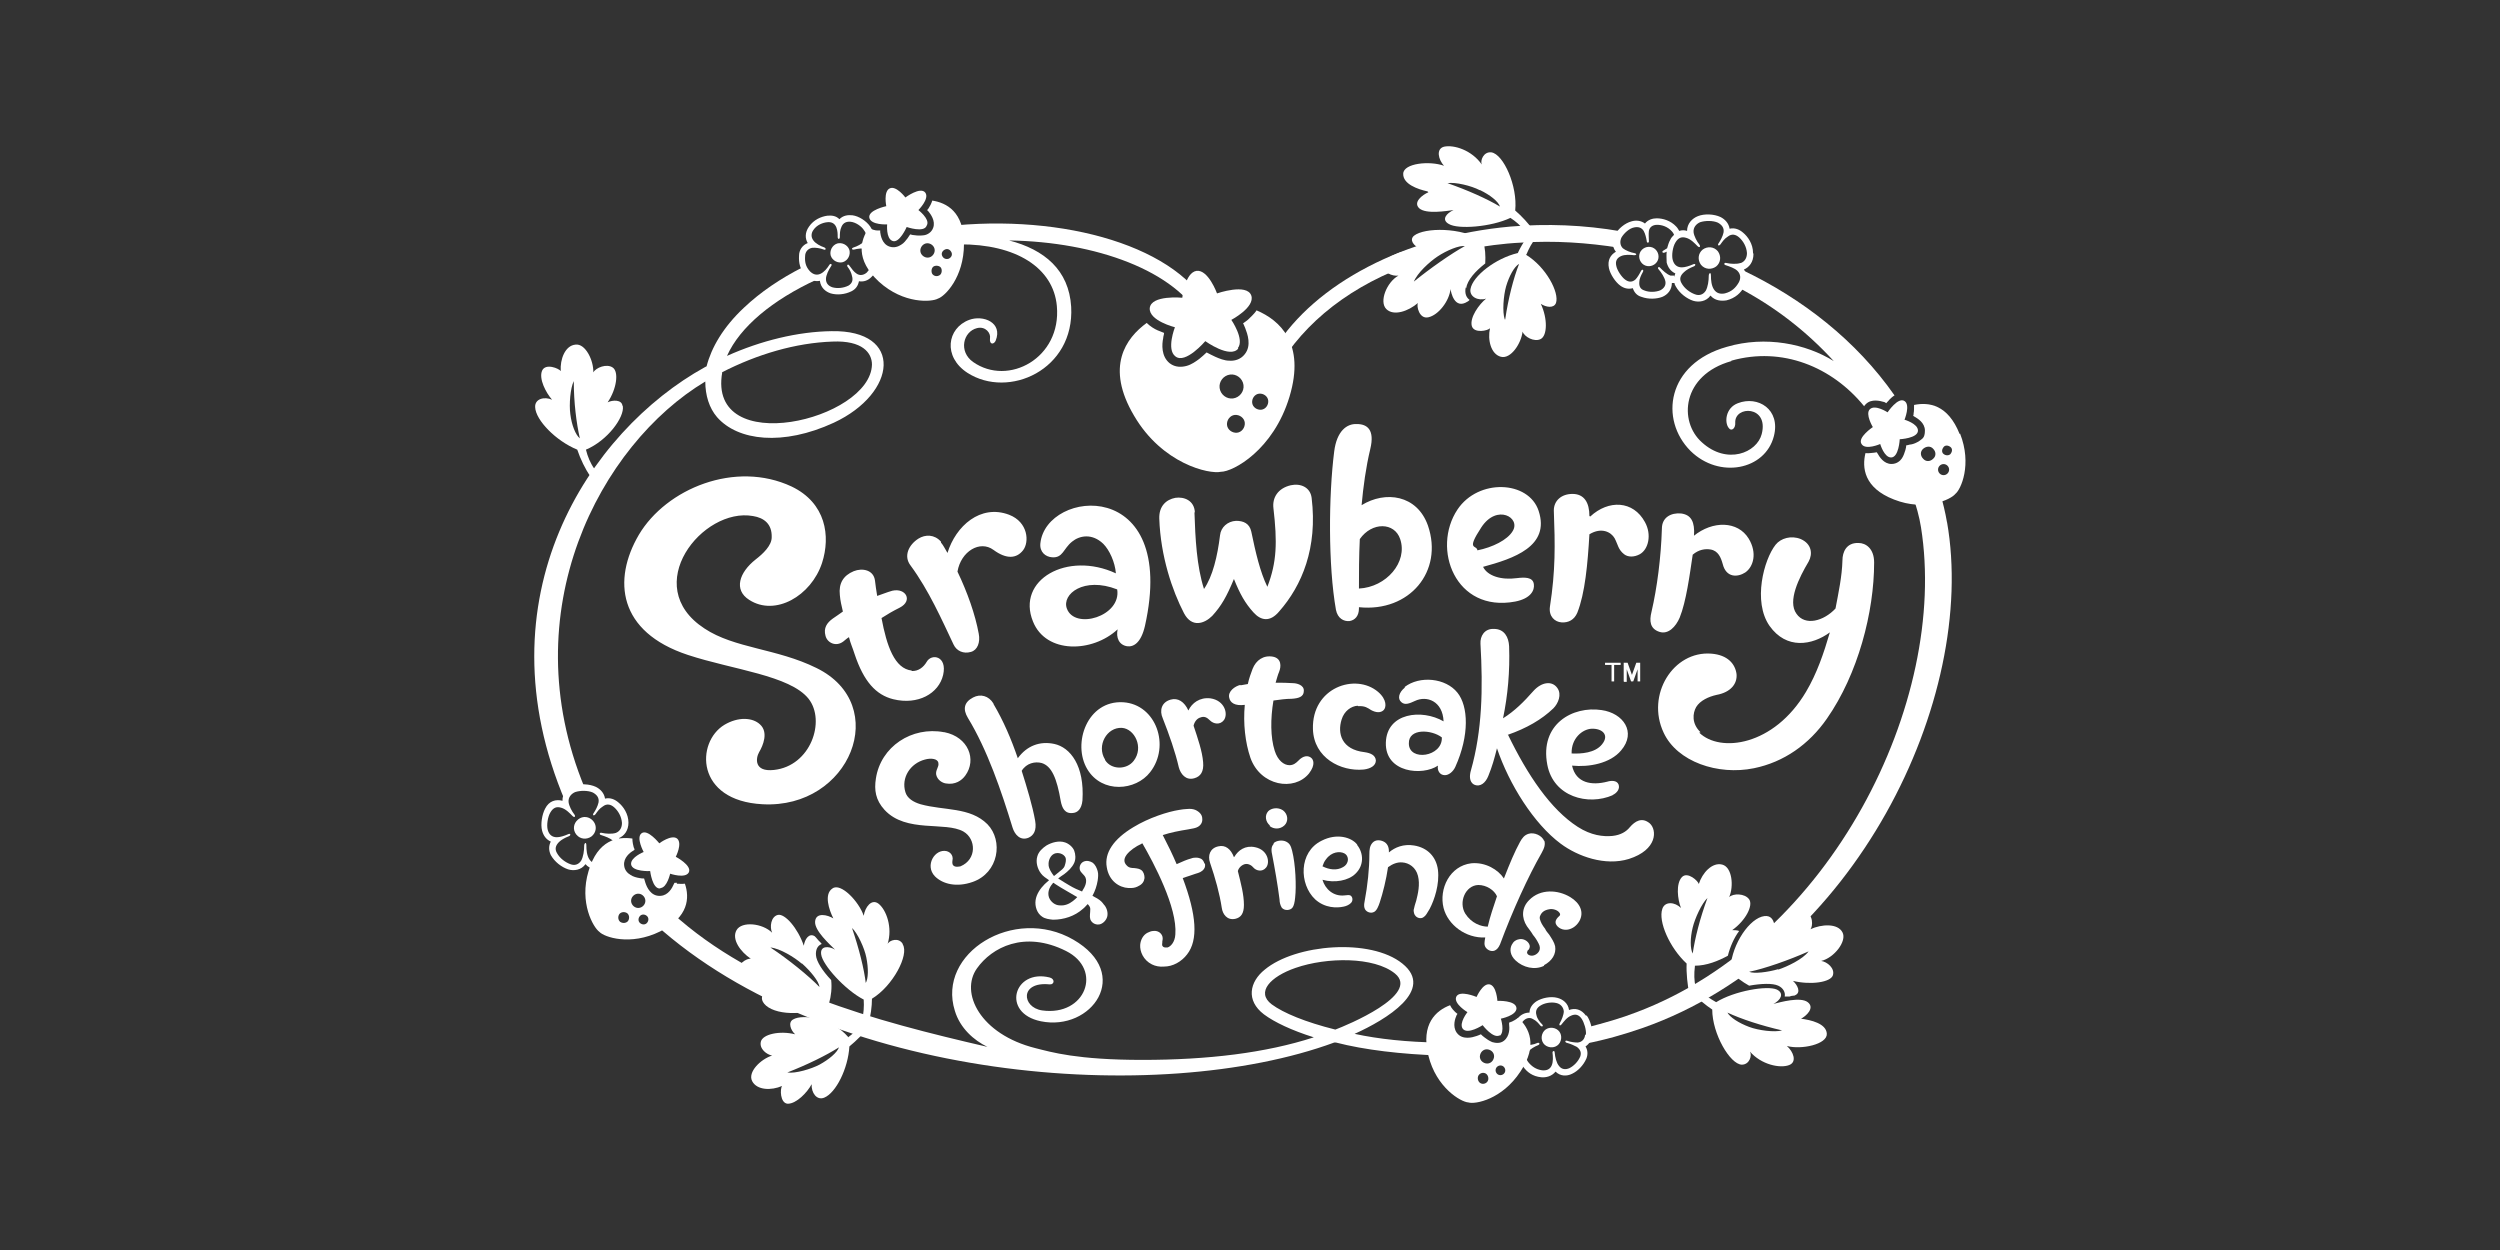 <?xml version="1.0" encoding="utf-8"?>
<svg xmlns="http://www.w3.org/2000/svg" id="_007_-_White_-_Example_-_Delete_before_saving" viewBox="0 0 576 288">
  <rect x="0" y="0" width="576" height="288" fill="#333333" stroke="none"/>
  <defs>
    <style>
      .cls-1 {
        fill-rule: evenodd;
      }

      .cls-1, .cls-2 {
        fill: #fff;
      }
    </style>
  </defs>
  <path class="cls-1" d="M347.4,169.2c4.6,9.5,9.9,17.3,16.1,21.3,3.1,2,5.9,2.3,8,2.1,1.9-.2,3.2-1,4-2,1.2-1.4,2.8-2.4,4.6-.9,1.7,1.5,1.8,6.1-4.8,8.2-5.5,1.7-11.8-.6-15.7-3.5-6.2-4.6-11.9-13.7-14.7-22-.6,2.4-1.1,4.2-2,6.4-.6,1.5-1.8,2.6-3.2,2-1.3-.6-1.1-2.3-.8-3.3,2.6-9.2,2.8-18.8,2.2-29.2-.1-1.7.9-3.5,3.1-3.4,2.4,0,3.4,1.9,3.5,4,.2,5.8-.3,11.3-1.4,16.6,2.7-1.7,4.8-3.8,7-6.3,1.9-2.1,4.3-2.4,5.5-.7,1.1,1.5.2,3.6-.9,4.7-2.7,2.6-6.2,4.6-10.5,6.1h0ZM217.6,168.7c5.5,1.1,7.5,6.3,4.8,10-.8,1.1-2.3,2.2-4.5,1.8-.7-.1-1.9-.7-2.2-2-.2-1.1.7-1.8.5-2.7-.1-1-1.7-1.2-3.1-.8-3.4.9-5.5,4.2-4.5,7.5.4,1.4,1.8,2.3,3.5,2.8,5.4,1.5,11.4.6,15.4,4.6,3.7,3.8,2.6,11.2-3.4,13.3-3.7,1.3-6.9.5-8.7-1.3-2.4-2.5,0-6.4,2.7-5.8,1.1.3,1.4,1.2,1.4,1.7,0,.4-.2.9,0,1.4.4.8,1.7.4,1.8.4,3.8-1.6,3.6-6.3.7-8-4.2-2.4-13.2.4-18.2-5-2.1-2.3-2.4-4.6-2-7.2,1.1-7.4,8.3-12.1,15.7-10.7h0ZM254.6,175.1c1.4,2.3,5,2.3,6.6.2,2.4-3.1.2-7.4-2.7-7.6-3.5-.2-5.9,4.1-3.9,7.3h0ZM250.5,177.2c-3.5-5.9,0-15.9,8.3-15.4,7.6.5,10.9,10.1,6.2,16.1-3.3,4.3-11.1,5-14.5-.7h0ZM312.8,162.6c-1.5.1-3.1,1.2-3.7,3.2-1,3.2,0,6.9,5.3,7.5,1.4.2,2.5.7,2.6,1.9,0,1.2-1.2,1.9-2.8,2.1-5.3.5-11.5-2.7-11.7-9.3-.3-9.6,9.8-13,15-8.6,2.1,1.8,1.9,3.6,1.3,4.2-.7.7-1.8.6-2.9,0-.8-.5-1.4-1-3-.9h0ZM332.2,169.9c-2.3-1.8-7.7-2.2-7.6,1.4,0,4.2,7.8,3.1,7.6-1.4ZM323.6,158.3c3.5-2.7,9.5-2.1,12.2,1.3,2.5,3.1,2.8,9.8-.5,17.1-.5,1.1-1.5,1.9-2.4,1.9-1.2,0-1.8-1.1-1.6-2.2-3.5,2.4-12.2,1.7-12-5.3.2-6.9,8.3-7.8,13.3-4.9-.2-4.7-3.9-6-6.6-4.7-1.3.6-2.3,1-3.1.3-1-.8-.6-2.3.8-3.4h0ZM228.9,162.2c2.3,3.9,4.1,8.1,5.6,12.5,2.1-2.9,5.1-4,8.4-3.3,3.7.8,7,5,6.5,13-.2,2.1-1.2,2.8-2.1,2.9-2,.3-2.6-1.2-2.9-2.7-.9-5.3-2.1-8.1-4.4-8.8-1.5-.4-3.5,0-4.6,1.8,1.2,3.8,2.5,8.1,3.1,11.5.4,2.3-.4,3.4-1.5,3.9-1.9.8-3.2-.7-3.7-2.3-2.6-8.5-5.8-17.9-10.3-25.3-1.2-2-.9-3.6,1.2-4.7,1.7-.9,3.6-.4,4.7,1.4h0ZM273.8,163.7c.8-1.7,2.6-3.1,5.1-2.8,3.3.5,4.1,3.6,3.1,5-.9,1.2-2.4.9-3.2.1s-1.4-1-2.2-.7c-.8.2-1.4,1-1.6,1.9,1,3,2,5.9,2.2,8.4.2,2.2-.6,3.3-2,3.7-2,.6-3.2-1-3.6-2.5-.8-3.5-2.2-7.5-3.7-11.3-.8-1.8-.3-3.7,1.8-4.3,1.7-.5,3.2.5,4.1,2.5h0ZM285.8,157.9c.6-.1,1.1-.2,1.7-.3.3-1.4.7-2.4,1.1-3.5.8-2,2.5-3.2,4.7-2.8,2,.4,1.9,2.3,1.4,3.5-.3.7-.5,1.5-.8,2.5,1.5,0,2.7,0,4,.1.8,0,2.6.4,2.5,1.8,0,1.4-1.3,1.7-2.8,1.8-1.4,0-2.7.2-4.2.4-.7,4.2-.7,8.5.3,11.6.7,2.2,2.1,3.3,3.4,3.3.9,0,1.5-.5,2-1,1.2-1.3,2.4-1.3,3.1-.6.3.3,1,1.4-.6,3.5-3.4,4.2-11.2,2.9-13.5-3.6-1.2-3.5-1.7-7.9-1.3-12.2-2.3.3-3.4-.5-3.6-1.7-.3-1.4,1.3-2.6,2.6-2.9h0ZM362.1,173.6c2.2.1,5.4-.1,7-2.1,1.8-2.2,0-3.7-2.4-3.6-2.1.1-4.7,2.2-4.6,5.7h0ZM371.6,183.2c-5.7,2.5-13.7.4-15.1-7-1.8-9.4,5.9-13.6,12.5-12.6,5,.7,8.1,5.1,4.5,9.3-2.5,3-7.4,3.9-11.3,3.5.9,4.1,4.6,4.6,8.1,3.7,1-.3,2.2-.3,2.6.6.4,1-.3,2-1.4,2.5h0Z"/>
  <path class="cls-1" d="M391.5,168.8c4.8,4.7,17.2,3.1,24.6-9.4,2.5-4.2,4.1-8.9,5.5-13.7-4.1,3-10,4-13.9-1.5-3.9-5.6-1.3-15.3,1.4-18.7,1.2-1.5,3.6-2.2,5.8-1.3,2.5,1.1,2.8,3.4,1.8,5.2-2.2,3.7-4.9,9.1-2.8,12,2,2.9,6.3,1.7,9-1.2.7-3.7,1.5-7.4,1.6-11.1,0-1.9.9-4.1,3.7-4,1.7,0,3.6,1.3,3.6,4.5,0,11.4-3.7,25.7-10.9,36-4.1,5.9-9.9,10-16.8,11.4-8.3,1.7-17.7-1.5-20.8-8.2-4.1-8.7,2.2-18.9,11-18.2,3.8.3,5.5,2.4,5.8,4.7.2,2.2-1.3,4.2-4.6,4.8-1.8.4-3.8,1.3-4.7,2.8-.8,1.4-1.1,3.8,1,5.8h0ZM174.1,128.9c-3.8,3-5.1,7-1.5,9.3,6,3.9,14.3-.9,16.8-8.5,2-6.2.9-13.8-7-17.6-13-6.1-28.9.5-35.2,11.1-6.1,10.4-4.8,22.4,11.3,27.7,10.3,3.4,23.5,4.7,27.8,10.1,4,5.1.5,15.5-8,16.4-4.6.5-4.2-2.7-3.4-4.1.9-1.5,2.2-4.6.2-6.4-1.7-1.6-5-1.8-8.2.1-6.6,4-6.7,17.5,8.8,18.3,20.2,1.1,29.8-22.9,12.4-31.4-9.1-4.5-18.9-4.5-25.8-9.1-15-9.8-.4-28,11.2-25.9,2.5.4,4.4,1.8,4.3,4.9,0,1.9-2,3.8-3.7,5.1h0ZM313.7,116.4c5.5-3.4,12.8-2.4,15.3,4.7,3.6,10.5-4.2,20-15.9,18.8v.3c0,1.7-.9,2.7-2.2,2.9-1.3.1-2.7-.6-3.1-2.6-1.8-10.2-1.7-26.3-.4-36.5.6-4.7,2.9-6.4,5.2-6.3,2.4,0,4.2,1.3,3.1,5.8-1,4.2-1.6,8.6-2,13h0ZM313.1,135.6c6.3-.3,11.3-6.1,9.5-11.4-1.3-3.9-6.5-4-9.3,0-.2,4-.2,7.9-.2,11.5h0ZM275.2,118c.2,6,.5,12.4,2.2,17.7,2-2.9,3.1-7.5,3.7-12.4.2-1.8,1.7-3.2,3.7-3.3,1.7,0,3.1.6,3.5,2.5,1,4.8,2,9.2,3.7,12.7,2.2-5.7,2.3-10.3,1.4-18.1-.3-2.4,1-4.6,4-5.3,2.3-.5,4.5.5,4.8,2.9,1.4,11.5-2.2,20.2-7.5,26.2-2.1,2.5-4.2,2.1-5.9.2-1.9-2.1-3.1-4.2-4.5-7.7-1.7,4.1-2.9,6.2-5,8.5-1.8,1.8-4.7,2.8-6.5-.6-2.7-5.2-5.4-13.1-5.7-21.8-.1-2.9,1.6-4.4,3.7-4.8,2-.3,4.4.6,4.5,3.4h0ZM257.4,135.8c-7.7-3-12.8,1.1-11.6,4.4,1.8,5,12.6,1.8,11.6-4.4ZM239.7,125.2c1.3-12.6,31.8-15.5,24.1,19-.9,3.9-2.6,4.9-4.1,4.7-1.9-.3-2.6-2-2.2-3.9-5.8,5.4-16.5,5.7-19.5-1.8-3.9-9.6,7.9-16.3,19.1-11.1-.2-2.6-1.5-5.4-2.9-6.8-2.6-2.5-5.5-1.9-7.2-.5-2,1.6-2.1,3.8-4.6,3.6-1.5-.1-2.9-1.2-2.7-3.2h0ZM216.8,125c.6.7,1,1.6,1.5,2.4,1.9-6.2,7.6-11.3,14.2-8.8,4.4,1.7,4.7,6.3,3.2,8.2-1.5,1.9-3.8,2.1-6.8-.1-3.1-2.3-7.5.3-8.3,5,2.3,4.8,4.1,9.9,4.9,14.3.4,2-.3,3.8-1.8,4.2-1.7.5-3.3-.2-4-1.7-2.7-5.7-5.7-12.5-9.9-18.2-1.7-2.2-.4-4.8,1.8-6.2,1.6-1,3.7-1,5.2.7h0ZM210,154.6c1.6.1,2.8-.9,3.5-2.1,1.1-2,4.8-1.4,3.8,3-1,4.3-5.8,7-11.5,5.6-4-1-6.8-4.1-8.9-10.4-.5-1.6-.9-2.3-1.3-3.9-.5.3-.9.7-1.3,1-1.7,1.3-3.7.3-4.1-1.3-.5-1.8.3-3,1.7-4,.7-.5,1.5-1,2.3-1.6-.3-1.3-.6-2.5-.7-3.8-.3-2.7.8-4.5,3.2-5.5,2-.8,4.6-.3,4.9,2.2.1,1,.3,2.2.5,3.5,1.5-.5,2.1-.8,3.5-1.2,3.1-.7,4.8,2.3,1.7,3.9-1.6.8-2.8,1.5-4.2,2.4,1.2,6.4,3,11.7,7,12.1h0ZM366.4,119c4.2-3.9,9.9-3.7,12.6,1.3,1.6,2.9.8,6.3-1.2,7.4-1.3.7-2.7.7-3.6,0-1.4-1.1-1.4-2.2-2.2-3.7-.8-1.4-3-2.6-5.8-.9-.4,6.8-1,13.6-2.8,18.1-.7,1.6-2,2.3-3.6,2.2-1.6-.1-3-1.4-2.7-3.6,1.3-8.4,1.2-14.2.9-22.2,0-2.2,1.7-3.8,4.3-3.8,2.7,0,3.9,2,3.9,5.1ZM390.2,123.5c4.4-3.6,10.2-3.5,12.7.6,2,3.3,1.1,6.5-.8,7.8-1.7,1.1-4.4,1.3-5.2-2-.4-1.4-1-3-2.8-3.3-1.2-.2-2.7,0-4.1,1.2-.7,4.7-1.5,10.8-3,14.5-.9,2.1-2.6,3.9-4.6,3.3-2.3-.7-2.4-2.6-1.9-4.6,1.3-5.6,2.2-12.6,2.4-19.2,0-2.6,2.1-3.7,4.4-3.5,2.4.3,3.2,2,3,5.1h0ZM340.4,126.8c3.5-.7,6.9-2.4,8.1-4.4,2-3.1-3.6-6.4-7.2-.9s-1.1,3.9-.9,5.3ZM349.1,138.6c-13.8,2.6-19.3-12.2-13.3-21.2,4.8-7.2,16.4-6.7,18.7.3,2.7,8.2-5.8,11-12.8,12.9,1,2.1,4.2,3.1,7.8,2.6,1.7-.2,3.7-.3,3.9,1.4.2,1.4-.7,3.3-4.3,4h0Z"/>
  <g>
    <path class="cls-1" d="M285.3,80.3c-1.9,2.4-7.6-1.7-7.6-1.7,0,0-4.6,5.4-6.9,3.5-2.1-1.6-.1-6.7-.1-6.7,0,0-6-1.5-5.8-4.4.3-3.1,7.5-2.4,7.5-2.4,0,0,.6-5.8,3.3-6.2,2.7-.3,4.7,5.2,4.7,5.2,0,0,6.9-2.4,7.9.5.9,2.7-4.6,5.6-4.6,5.6,0,0,3.1,4.5,1.5,6.5Z"/>
    <path class="cls-1" d="M280,75.1c-.7.9-2.7-.6-2.7-.6,0,0-1.6,1.9-2.5,1.3-.7-.6,0-2.4,0-2.4,0,0-2.2-.6-2.1-1.6,0-1.1,2.7-.9,2.7-.9,0,0,.2-2.1,1.2-2.2,1-.1,1.7,1.9,1.7,1.9,0,0,2.5-.9,2.8.2.3,1-1.6,2-1.6,2,0,0,1.1,1.6.5,2.3h0Z"/>
  </g>
  <g>
    <path class="cls-2" d="M337.8,66.4c.3-1.9,2.1-3.9,4.4-5.7.1-1.8,0-3.6-.5-5.2-5-3.2-13.5-3.1-15.9-1.2-1.2,1,0,2.4,1.4,3-4.3.2-8.4,2.1-8.5,3.8-.1,1.7,2.1,2.6,3.5,2.4-2.7,1.5-4.5,6-2.8,7.7,1.7,1.7,5.1.5,7.3-1.4-.4.7.3,3.8,2.4,3.3,2.3-.5,4.8-3.7,5.1-6.5.1.7.9,4.8,3.9,2.9.2-.1.3-.2.5-.4-.7-.5-1.2-1.4-.9-2.9h0ZM325.7,65c.8-2.1,3.7-4.7,5.5-5.9,2.1-1.4,5-2.6,6.3-2.4-3.1,1.7-8.1,5.2-11.9,8.3h0Z"/>
    <path class="cls-2" d="M329.1,44.3c-1.4.6-3.6,2.3-2.1,3.7,1.6,1.4,6.3.6,7.9.4-1.6.7-2.9,2.2-1.1,3.2,2.1,1.3,9.8.7,14.2-1.4,1.2.8,2.3,1.7,3.2,2.9h2.1c-1.1-1.6-2.7-3.3-4.2-4.6.6-5.6-2.7-13-5.5-13.4-1.8-.2-2.6,1.9-2.2,2.8-2.3-3.3-6.4-4.6-8.7-4.1-1.9.5-1.3,3,0,4.4-3.3-1.2-9.3-.6-9.4,1.8s3.3,3.6,5.6,4.1h0ZM341,43.8c2.3,1.1,4.2,2.6,4.6,3.8-3-1.8-7.5-3.8-12.1-5.4,1.8-.3,5.5.6,7.4,1.6Z"/>
    <path class="cls-2" d="M351.7,58.6c.6-1.4,1.2-2.6,2.2-3.8h-2.2c-.8,1.2-1.5,2.4-2,3.5-5.1,1.2-10.4,5.3-10.9,8.3-.3,1.8,1.8,2.8,3.6,2.2-1.6,1.3-3.8,4.3-3.3,6.3.5,1.8,3.8,1.1,4.2.5-.6,2.7.2,6,2.5,6.6s4.7-3.1,5-5.8c.4,1.2,2.7,2.5,4.2,1.7,1.5-.8,1.6-4.7,0-8.1,1.2.8,3,1.1,3.5-.2.8-2.4-2.3-8.3-6.9-11.1h0ZM346.7,73.6c-.6-1.7-.3-5.5.3-7.6.7-2.4,1.9-4.6,3-5.2-1.3,3.3-2.5,8-3.2,12.8Z"/>
  </g>
  <g>
    <path class="cls-2" d="M195.4,238.9c-3.6-4.2-10.4-5.4-12.7-4-1.2.7-.5,2.5.5,3.4-3.6-.9-7.5,0-7.9,1.7-.4,1.7,1.4,3,2.6,3.2-2.6.8-5.7,3.8-4.6,5.9,1.1,2.1,4.4,2.2,6.9,1.1-.5.6-.5,4,1.3,4.1,2,0,4.5-2.6,5.5-4.5-.1,2,1.2,3.8,2.9,3.1,2.7-1.1,5.5-6.7,5.8-11.8,1.7-1.4,3.5-3.2,4.6-4.7l-1.7-.6c-.9,1.3-2,2.3-3.2,3.2h0ZM188.8,245.3c-1.9,1-5.6,2.1-7.4,1.8,4.6-1.8,8.9-3.9,11.9-5.8-.4,1.2-2.3,2.8-4.5,4Z"/>
    <path class="cls-2" d="M208,217.5c-.9-1.6-3.1-.9-3.5,0,1.2-3.8-.3-7.9-2.1-9.3-1.6-1.2-3.1.8-3.4,2.8-1.1-3.3-5.3-7.7-7.2-6.3-2,1.3-.8,4.9.2,6.9-1.3-.8-4-1.5-4.2.7-.2,2.1,3.4,5.3,4.6,6.5-1.5-.9-3.5-.9-3.2,1.1.3,2.4,5.5,8.2,9.8,10.4.1,1.6,0,3.2-.4,4.8l1.5.7c.5-1.7.8-3.9.8-5.7,4.8-2.9,8.6-10.1,7.1-12.5h0ZM199.5,226.7c-.4-3.5-1.6-8.2-3.2-12.9,1.3,1.2,2.9,4.7,3.3,6.8.5,2.5.5,4.9-.2,6h0Z"/>
    <path class="cls-2" d="M178.2,227.1c-.6.3-4.4,2.2-1.7,4.6,2.8,2.4,10.1,2.3,14.5-.5.5-1.7.7-3.6.5-5.4-2-2.1-3.4-4.3-3.5-5.7-.1-1.2.3-2.2,1.3-2.6,0-.1-.2-.3-.3-.4l-.4-.4c-.2-.2-.4-.5-.6-.7-.1-.1-.2-.2-.3-.3-1.3-.8-2.3.7-2.5,2.2-1.4-4.1-4.4-7.5-6-7.1-1.6.4-1.9,2.8-1.3,4.1-2.2-2.2-7-2.7-8.2-.6-1.2,2.1.9,5,3.3,6.6-.8-.2-3.6,1.3-2.6,3.3,1.1,2.1,4.9,3.6,7.7,3.1h0ZM184.8,222c1.9,1.7,3.9,4.1,4,5.4-2.4-2.5-7.2-6.4-11.3-9.1,2.2.2,5.6,2.3,7.2,3.7h0Z"/>
  </g>
  <g>
    <path class="cls-2" d="M414.8,234.8c1.4-.7,3.4-2.6,1.7-3.9-1.7-1.3-6.3,0-7.9.4,1.6-.8,2.6-2.4.8-3.3-2.2-1-9.8.3-14,2.9-1.4-.8-2.7-1.6-3.8-2.9l-1.5.9c1.2,1.3,2.9,2.7,4.4,3.7,0,5.6,4.1,12.6,6.8,12.7,1.8,0,2.4-2.1,1.9-3,2.6,3,6.9,3.9,9,3.1,1.9-.7,1-3.1-.5-4.4,3.4.9,9.3-.4,9.2-2.8-.1-2.4-3.7-3.2-6-3.5h0ZM403,236.6c-2.4-.9-4.4-2.2-5-3.3,3.2,1.5,7.8,3,12.6,4.1-1.7.5-5.5,0-7.6-.8h0Z"/>
    <path class="cls-2" d="M390.5,222.5c2.7,0,5.4-1.1,7.6-2.3.5-2,1.4-4.1,2.6-5.7-.5-.2-1.1-.2-1.6-.2,3.1-2.2,4.9-5.7,3.9-7.1s-3.7-1.4-4.6-.5c1.1-2.5.7-6.9-1.6-7.5-2.3-.6-4.6,1.9-5.4,4.5-.1-.7-2.6-3-3.9-1.6-1.4,1.5-1,5.1-.2,7.1-1.4-1.4-3.7-1.6-4.3.2-1,2.9,1.7,9,5.6,12.6-.1,2.2.2,5,.6,6.8l1.5-1.2c-.4-1.7-.4-3.3-.2-4.9h0ZM390,213.7c.5-2.1,2.1-5.6,3.4-6.8-1.7,4.6-2.9,9.3-3.4,12.8-.6-1.1-.6-3.6,0-6h0Z"/>
    <path class="cls-2" d="M424.5,214.8c-1.1-2.1-4.8-1.9-7.4-.7.6-.5.8-3.7-1.4-3.9-2.3-.2-5.6,2.3-6.8,4.9,0-.7.4-4.9-3-3.9-3.5,1.1-7.3,7.4-7.2,12.6,1.2,1.3,2.7,2.4,4.3,3.3,2.8-.5,5.4-.6,6.7,0,1.1.5,1.7,1.5,1.5,2.5h1.1c.3-.1.6-.2.9-.2.1,0,.3,0,.4-.1,1.4-.6.6-2.3-.5-3.3,4.2,1,8.7.3,9.2-1.3s-1.3-3.1-2.7-3.3c3-.7,6-4.6,4.9-6.6h0ZM409.7,223.3c-2.4.7-5.6,1.1-6.7.6,3.5-.7,9.2-2.7,13.7-4.7-1.3,1.8-4.9,3.5-7,4.2h0Z"/>
  </g>
  <path class="cls-1" d="M289.6,71.4c-.6.9-1.4,1.6-1.9,2.1-.4.4-.9.7-1.3,1,.2.3.3.7.5,1.1.5,1.3,1.5,4-.1,6-1,1.3-2.5,1.6-3.6,1.5-1.1,0-2.3-.5-3.2-.9-.7-.3-1.4-.7-2-1-.5.5-1.1,1-1.7,1.5-.8.6-1.8,1.3-2.9,1.6-1.1.3-2.6.4-3.9-.6-2-1.6-1.8-4.4-1.5-5.8,0-.4.2-.8.2-1.2-.5-.2-1-.4-1.5-.6-.7-.3-1.7-.9-2.5-1.7-4.8,3.5-9.6,10.1-2.9,21.4,6.5,11.1,17.3,13.5,20,12.9,2.8,0,12.1-5,15.8-17.3,3.7-12.3-2.2-17.6-7.6-19.9h0ZM281,89.4c-.2-1.5.9-2.9,2.4-3.1s2.9.9,3.1,2.4c.2,1.5-.9,2.9-2.4,3.1s-2.9-.9-3.1-2.4ZM285,99.7c-1.1.1-2.2-.7-2.3-1.8-.1-1.1.7-2.2,1.8-2.3s2.2.7,2.3,1.8c.1,1.1-.7,2.2-1.8,2.3ZM290.6,94.4c-1,.1-2-.6-2.1-1.6-.1-1,.6-2,1.6-2.1,1-.1,2,.6,2.1,1.6.1,1-.6,2-1.6,2.1Z"/>
  <path class="cls-1" d="M144.8,189.6c0-2.1-1.2-3.8-2.3-4.7-.8-.7-1.9-1.2-3.1-.9-.2-1.3-1.1-2.2-2.1-2.7-1.5-.7-3.7-.8-5.2-.2-1.3.5-2.6,1.7-2.5,3.4-1.5-.4-3.1,0-4,1.8-.7,1.3-1.1,3.6-.7,5.1.3,1.1.9,2,2,2.5-.5,1-.5,2,0,3.1.9,1.6,2.5,2.8,4,3.3,1.3.4,3,.2,4-1.2,1,1.2,2.5,1.3,3.7,1.1,2-.5,3.3-1.7,4.1-3.2.7-1.1.8-2.7-.1-3.9,1.2-.5,2.2-1.7,2.2-3.6h0ZM141.9,191.9c-.9.3-2.3.2-3.2,0-.6-.2-.7.4-.2.5.9.3,2.1.7,2.7,1.3.8.8.8,1.8.3,2.7-.7,1.2-1.6,2.1-3.2,2.5-1,.2-1.9,0-2.5-.9-.6-.9-.7-2.2-.7-3.2s-.5-.5-.5,0c0,1.2-.2,2.6-.7,3.5-.6.9-1.5,1.2-2.5.8-1.1-.4-2.4-1.3-3.1-2.6-.5-.9-.3-1.7.5-2.5.5-.5,1.4-1,2.2-1.3.6-.2.5-.8-.1-.5-.9.4-1.9.7-2.6.7-1.1,0-1.8-.6-2.1-1.7-.3-1.1,0-3,.6-4,.7-1.2,1.5-1.4,2.5-1.1,1.1.3,2,1.3,2.6,1.9.5.5.8.1.4-.4-.5-.6-1.2-1.9-1.3-2.8-.1-1.1.6-1.9,1.5-2.3,1.2-.4,3-.4,4.1.1.9.5,1.5,1.2,1.3,2.3-.2.9-.7,1.8-1.1,2.4-.4.5,0,.8.4.3.5-.7.9-1.3,1.7-1.8.9-.7,1.8-.5,2.6.2.9.8,1.7,2.1,1.8,3.6,0,1-.4,1.9-1.4,2.3h0Z"/>
  <path class="cls-1" d="M200.7,56.1c.8-1.3.5-2.9-.2-3.9-.9-1.3-2.6-2.4-4.1-2.6-1-.1-2.1,0-3,.9-.8-.8-1.8-.9-2.8-.8-1.4.2-3.1.9-4.2,2.5-1,1.4-.9,2.8-.3,3.8-1.3.5-2,1.7-2,2.9-.1,1.6.2,3.2,1.5,4.6.8.8,2,1.5,3.3,1.2.2,1.6,1.3,2.5,2.5,2.9,1.4.4,3.2.3,4.8-.5,1-.5,1.5-1.3,1.7-2.3,1.1.2,2.1-.2,2.8-.9,1-.9,2-2.8,2.1-4.3.2-1.9-.7-3-2.1-3.5h0ZM201.3,59.5c0,1.1-.9,2.6-1.6,3.3-.7.6-1.6.8-2.4.2-.5-.3-1.1-1.1-1.6-1.8-.3-.5-.7-.1-.4.3.5.6.9,1.5,1,2.1.3,1,0,1.7-.8,2.2-1.2.6-2.6.7-3.7.4-.9-.3-1.5-.9-1.5-1.9,0-.9.6-2.1,1.2-3,.3-.4-.1-.7-.4-.3-.5.8-1.2,1.7-2.1,2.1-.9.4-1.7.1-2.4-.6-1-1.1-1.2-2.2-1.1-3.5,0-.9.6-1.7,1.6-1.9.8-.1,1.9.1,2.7.4.5.2.6-.3.1-.5-.9-.3-2-.9-2.5-1.6-.6-.8-.5-1.7,0-2.4.8-1.2,2.2-1.7,3.2-1.8.9-.1,1.7.2,2.1,1.2.3.8.3,1.5.3,2.2,0,.6.5.6.5,0,0-.7,0-1.6.4-2.4.4-.9,1.2-1.2,2.1-1.1,1.1.1,2.5,1,3.1,2,.6.8.7,1.7,0,2.5-.5.6-1.7,1.2-2.4,1.4-.6.2-.5.6.1.5.8-.2,2-.4,3-.1,1,.3,1.4.9,1.3,2.1h0Z"/>
  <path class="cls-2" d="M403.9,58.3c0-2.1-1.2-3.8-2.3-4.7-.8-.7-1.9-1.2-3.1-.9-.2-1.3-1.1-2.2-2.1-2.7-1.5-.7-3.7-.8-5.2-.2-1.3.5-2.5,1.7-2.5,3.4-.6-.2-1.2-.2-1.8,0-.2-.3-.4-.7-.7-1-1.3-1.4-3.1-1.9-4.5-1.9-.9,0-2,.3-2.7,1.2-.9-.7-2.1-.8-3.1-.5-1.5.4-3.1,1.7-3.8,3.1-.6,1.1-.8,2.7.2,3.9-1.2.7-2,1.9-1.6,3.8.3,1.4,1.5,3.2,2.6,4,.8.6,1.8.9,2.9.6.3.9.9,1.7,2,2,1.6.6,3.5.5,4.8,0,1.2-.5,2.2-1.6,2.2-3.2.2,0,.4,0,.6,0,0,.3.2.6.3.8.9,1.6,2.5,2.8,4,3.3,1.3.4,3,.2,4-1.2,1,1.2,2.5,1.3,3.7,1.1,2-.5,3.3-1.7,4.1-3.2.7-1.1.8-2.7-.1-3.9,1.2-.5,2.2-1.7,2.2-3.6h0ZM385.7,63.5c-.3,0-.6,0-.8,0-.9-.3-1.8-1.2-2.4-1.8-.3-.4-.7,0-.4.3.7.8,1.4,1.9,1.6,2.8.2,1-.4,1.7-1.2,2.1-1,.4-2.5.5-3.7,0-.9-.3-1.2-1-1.1-2,0-.6.4-1.5.8-2.2.3-.5-.1-.8-.4-.3-.4.8-.9,1.6-1.3,2-.8.7-1.6.6-2.4,0-.8-.6-1.8-2.1-2-3.1-.3-1.2.2-1.9,1.1-2.3.9-.4,2.1-.3,3-.2.7,0,.6-.4,0-.5-.7-.1-2-.6-2.6-1.1-.7-.7-.7-1.7-.3-2.5.6-1,1.8-2.1,2.9-2.3.9-.2,1.7,0,2.2.8.4.7.6,1.7.7,2.3,0,.6.6.5.5,0,0-.8-.1-1.4,0-2.3.2-1,1-1.4,1.9-1.4,1.1,0,2.4.4,3.4,1.5.2.2.4.5.5.8-.3.3-.7.7-.9,1.2-.3.5-.5,1.2-.7,1.9-.3.2-.6.4-.8.5-.5.2-.3.7.2.5.2,0,.3-.2.5-.2-.1.9,0,1.8,0,2.5.3,1.1.9,2,2,2.5-.1.3-.2.5-.3.8h0ZM401,60.6c-.9.3-2.3.2-3.2,0-.6-.2-.7.4-.2.5.9.3,2.1.7,2.7,1.3.8.8.8,1.8.3,2.7-.7,1.2-1.6,2.1-3.2,2.5-1,.2-1.9,0-2.5-.9-.6-.9-.7-2.2-.7-3.2s-.5-.5-.5,0c0,1.2-.2,2.6-.7,3.5-.6.9-1.5,1.2-2.5.8-1.1-.4-2.4-1.3-3.1-2.6-.5-.9-.3-1.7.6-2.5.5-.5,1.4-1,2.2-1.3.6-.2.5-.8-.1-.5-.9.4-1.9.7-2.6.7-1.1,0-1.8-.6-2.1-1.7-.3-1.1,0-3,.6-4,.7-1.2,1.5-1.4,2.5-1.1,1.1.3,2,1.3,2.6,1.9.5.5.8.1.4-.4-.5-.6-1.2-1.9-1.3-2.8-.1-1.1.6-1.9,1.5-2.3,1.2-.4,3-.4,4.1.1.9.5,1.5,1.2,1.3,2.3-.2.9-.7,1.8-1.1,2.4-.4.5,0,.8.4.3.5-.7.9-1.3,1.7-1.8.9-.7,1.8-.5,2.6.2.9.8,1.7,2.1,1.8,3.6,0,1-.4,1.9-1.4,2.3h0Z"/>
  <path class="cls-1" d="M395.4,61.4c-1.1.8-2.6.7-3.5-.4-.8-1.1-.7-2.6.4-3.5,1.1-.8,2.6-.7,3.5.4.8,1.1.7,2.6-.4,3.5Z"/>
  <path class="cls-1" d="M382.1,59.5c-.2,1.2-1.4,2-2.6,1.8-1.2-.2-2-1.4-1.8-2.6.2-1.2,1.4-2,2.6-1.8,1.2.2,2,1.4,1.8,2.6Z"/>
  <path class="cls-1" d="M191.4,58.9c.4,1.2,1.7,1.8,2.8,1.5,1.2-.4,1.8-1.7,1.5-2.8-.4-1.2-1.7-1.8-2.8-1.5-1.2.4-1.8,1.7-1.5,2.8Z"/>
  <path class="cls-1" d="M136.3,192.7c-1.1.8-2.6.7-3.5-.4s-.7-2.6.4-3.5,2.6-.7,3.5.4.7,2.6-.4,3.5Z"/>
  <path class="cls-1" d="M451.5,100c-2.7-6.8-7.1-7.4-10.5-6.7,0,.8,0,1.5-.1,1.9,0,.2,0,.4-.1.6l.3.2c.7.4,2.4,1.4,2.4,3.2s-.7,1.9-1.3,2.4c-.6.4-1.3.7-1.9.8-.4,0-.7.2-1.1.2,0,.3-.1.7-.2,1.1-.2.6-.4,1.3-.8,1.9-.4.6-1.2,1.3-2.4,1.3-1.8,0-2.8-1.7-3.2-2.4l-.2-.3c-.2,0-.4.1-.6.1-.4,0-1.2.2-2,.1-.8,3.3-.4,8,6.6,10.7,7.1,2.8,13.1,0,14.1-1.3,1.3-1,3.9-6.8,1.1-13.9h0ZM445.4,105.7c-.7.7-1.7.7-2.3,0-.7-.7-.7-1.7,0-2.3s1.7-.7,2.3,0c.7.7.7,1.7,0,2.3ZM448.7,109.1c-.5.5-1.3.5-1.8,0s-.5-1.3,0-1.8c.5-.5,1.3-.5,1.8,0s.5,1.3,0,1.8ZM449.4,104.6c-.4.4-1.1.4-1.6,0s-.4-1.1,0-1.6,1.1-.4,1.6,0,.4,1.1,0,1.6Z"/>
  <path class="cls-1" d="M156,203.4c-.2,0-.4,0-.6,0l-.2.4c-.3.7-1.2,2.5-3,2.6-1.2.1-2-.5-2.5-1.1-.5-.6-.8-1.3-1-1.9-.1-.3-.2-.7-.3-1-.3,0-.7,0-1.1-.1-.6-.1-1.4-.3-2-.7-.7-.4-1.4-1.1-1.5-2.2-.2-1.8,1.4-3,2.1-3.4l.3-.2c0-.2-.1-.4-.2-.6-.1-.4-.3-1.2-.3-2-3.4-.5-8,.3-10.1,7.5-2.2,7.3,1.1,13,2.5,14,1.1,1.2,7.1,3.3,14-.1,6.6-3.3,6.8-7.8,5.7-11-.7.1-1.5,0-1.9,0h0ZM144.7,212.2c-.4.5-1.2.6-1.8.2-.5-.4-.6-1.2-.2-1.8.4-.5,1.2-.6,1.8-.2.5.4.6,1.2.2,1.8ZM146,208.8c-.7-.6-.8-1.6-.2-2.3.6-.7,1.6-.8,2.3-.2.7.6.8,1.6.2,2.3-.6.7-1.6.8-2.3.2ZM149.1,212.6c-.4.5-1.1.5-1.6.1-.5-.4-.5-1.1-.1-1.6.4-.5,1.1-.5,1.6-.1.5.4.5,1.1.1,1.6Z"/>
  <path class="cls-1" d="M214.8,46.2c-.2.7-.6,1.4-.8,1.7-.1.2-.2.3-.4.5l.3.3c.5.6,1.7,2.2,1.1,3.8-.4,1.1-1.4,1.6-2.1,1.7s-1.5.1-2.1,0c-.4,0-.7-.1-1.1-.2-.2.3-.4.6-.6.9-.4.5-.8,1.1-1.5,1.5-.6.4-1.6.8-2.7.4-1.7-.6-2-2.6-2.1-3.3v-.4c-.3,0-.5,0-.7,0-.4,0-1.2-.2-1.9-.6-2,2.8-3.2,7.3,2.3,12.4,5.7,5.2,12.2,4.7,13.6,3.9,1.6-.5,6-4.9,6-12.6,0-7.4-4-9.5-7.4-10h0ZM212.2,58.4c-.4-.8,0-1.8.8-2.2.8-.4,1.8,0,2.2.8.4.8,0,1.8-.8,2.2-.8.4-1.8,0-2.2-.8ZM216.3,63.5c-.6.3-1.4,0-1.6-.6s0-1.4.6-1.6,1.4,0,1.6.6,0,1.4-.6,1.6ZM218.6,59.6c-.6.2-1.2,0-1.5-.6s0-1.2.6-1.5,1.2,0,1.5.6,0,1.2-.6,1.5Z"/>
  <path class="cls-1" d="M441.9,99.2c0,1.8-4.2,2-4.2,2,0,0-.2,4.2-2,4.2-1.6,0-2.5-3.1-2.5-3.1,0,0-3.4,1.5-4.3,0-1-1.5,2.6-3.9,2.6-3.9,0,0-1.8-3-.7-4.1,1.2-1.2,4.1.7,4.1.7,0,0,2.4-3.6,3.9-2.6,1.4.9,0,4.3,0,4.3,0,0,3.1.9,3.1,2.5h0Z"/>
  <path class="cls-1" d="M365.4,234c-1.1-1.5-2.5-1.8-3.9-1.3-.2-1.6-1.5-2.5-2.7-2.8-1.5-.4-3.5,0-4.8.8-.9.6-1.6,1.5-1.6,2.6-1.1,0-2,.5-2.6,1.2-.9,1-1.8,2.7-1.6,4.6.2,1.7,1.2,2.7,2.3,3.1-.7,1.2-.3,2.6.4,3.5.9,1.3,2.2,2.3,4.2,2.5,1.1.1,2.4-.2,3.3-1.3,1.1,1.1,2.6,1.1,3.8.5,1.3-.6,2.6-1.9,3.3-3.5.4-1,.3-2-.2-2.8.9-.6,1.4-1.5,1.5-2.5.2-1.4-.4-3.5-1.2-4.6h0ZM365.2,238.5c-.1.9-.7,1.6-1.7,1.7-.6,0-1.6-.1-2.4-.4-.6-.2-.6.4,0,.5.8.2,1.6.6,2.2.9.8.6,1.1,1.3.8,2.2-.5,1.2-1.5,2.2-2.5,2.7-.9.4-1.8.3-2.4-.5-.6-.7-.9-2-1-3.1,0-.5-.5-.4-.5,0,.1.9.2,2.1-.2,3-.4.9-1.2,1.2-2.2,1.1-1.4-.2-2.4-.9-3.2-1.9-.6-.8-.7-1.7,0-2.4.5-.6,1.5-1.2,2.3-1.5.5-.2.3-.7-.2-.5-.8.4-2.1.6-2.9.4-1-.2-1.5-.9-1.6-1.9-.1-1.4.5-2.7,1.2-3.5.6-.7,1.5-1,2.3-.5.8.4,1.2.9,1.7,1.5.4.4.8.1.4-.3-.5-.5-1.1-1.2-1.3-2.1-.3-1,.1-1.7.9-2.2.9-.6,2.5-.9,3.7-.6.9.2,1.6.9,1.7,1.9,0,.8-.5,2-.9,2.7-.3.5,0,.8.4.3.5-.6,1.2-1.6,2.2-2,.9-.4,1.7-.3,2.4.7.6.9,1.1,2.6,1,3.6h0Z"/>
  <path class="cls-1" d="M356.3,241c1.1.6,2.5.3,3.1-.8s.3-2.5-.8-3.1c-1.1-.6-2.5-.3-3.1.8s-.3,2.5.8,3.1Z"/>
  <path class="cls-1" d="M349.9,234.4c-.6.5-1.2.8-1.6,1-.2,0-.4.2-.6.2v.4c.1.8.2,2.7-1.2,3.8-.9.7-2,.5-2.7.3-.7-.3-1.3-.7-1.8-1.1-.3-.2-.6-.5-.8-.7-.3.1-.6.3-1,.4-.6.2-1.3.4-2.1.4s-1.8-.2-2.5-1.2c-1-1.5-.3-3.3,0-4l.2-.3c-.2-.1-.3-.3-.5-.4-.3-.3-.9-.9-1.2-1.6-3.2,1.2-6.8,4.3-5,11.6,1.8,7.4,7.5,10.7,9.2,10.8,1.6.5,7.8-.7,12-7.1,4.1-6.1,2-10.1-.5-12.4h0ZM342.9,248.7c-.1.7-.8,1.1-1.4,1-.7-.1-1.1-.8-1-1.5s.8-1.1,1.4-1c.7.1,1.1.8,1,1.5ZM344.2,243.7c-.2.9-1,1.5-1.9,1.3s-1.5-1-1.3-1.9c.2-.9,1-1.5,1.9-1.3s1.5,1,1.3,1.9ZM346.8,246.8c-.1.6-.7,1-1.3.9s-1-.7-.9-1.3.7-1,1.3-.9,1,.7.9,1.3Z"/>
  <path class="cls-1" d="M345.6,238.5c-1.5,1-4-2.3-4-2.3,0,0-3.5,2.3-4.6.8-.9-1.3,1.1-3.8,1.1-3.8,0,0-3.2-1.9-2.6-3.5.7-1.7,4.7,0,4.7,0,0,0,1.4-3.2,3-2.9,1.6.3,1.8,3.8,1.8,3.8,0,0,4.3-.2,4.4,1.7,0,1.7-3.6,2.4-3.6,2.4,0,0,1,3.1-.3,4h0Z"/>
  <path class="cls-1" d="M152.1,204.7c-1.8.2-2.3-4-2.3-4,0,0-4.2.2-4.4-1.6-.1-1.6,2.9-2.8,2.9-2.8,0,0-1.8-3.3-.5-4.3,1.4-1.1,4.1,2.3,4.1,2.3,0,0,2.8-2.1,4.1-1.1,1.3,1.1-.3,4.2-.3,4.2,0,0,3.8,2,3,3.6-.8,1.5-4.3.3-4.3.3,0,0-.7,3.2-2.2,3.3h0Z"/>
  <path class="cls-1" d="M213.5,52c-.6,1.7-4.6.3-4.6.3,0,0-1.7,3.9-3.3,3.2-1.5-.6-1.2-3.8-1.2-3.8,0,0-3.7.2-4.1-1.5-.4-1.8,3.9-2.7,3.9-2.7,0,0-.7-3.4.8-4.1,1.5-.7,3.6,2.1,3.6,2.1,0,0,3.5-2.6,4.6-1.1,1,1.4-1.6,4-1.6,4,0,0,2.6,2,2,3.4h0Z"/>
  <path class="cls-1" d="M143.4,93.4c-.2-1.3-2.2-1.3-3.4-.7,2.1-3.1,2.6-7,1.2-8s-3.9,0-4.5,1.1c.1-2.7-1.8-6.7-4.1-6.4-2.4.2-3.6,3.4-3.4,6.1-.4-.6-3.5-1.9-4.3-.1-.8,1.9.9,5.1,2.3,6.7-1.8-.8-4-.2-3.9,1.7.1,3,4.8,7.8,9.7,9.8.7,2.1,1.9,4.6,3,6.1l1-1.6c-1-1.4-1.6-2.9-2-4.5,5-2.1,8.9-7.5,8.5-10h0ZM131.4,95.4c-.3-2.2,0-6,.8-7.6,0,4.9.6,9.7,1.4,13.2-1-.8-1.9-3.1-2.2-5.6Z"/>
  <g>
    <path class="cls-2" d="M292.5,190.3c1,.8,2.4.8,3.4-.1,1-.9.9-2.6-.3-3.5-1.2-.8-2.7-.5-3.4.2-.9,1-.6,2.5.4,3.3h0Z"/>
    <path class="cls-2" d="M293.5,194.4c-.5.5-.7,1.2-.4,2.5.6,3.1,1.3,7.1,1.7,10.3,0,.7.2,1.4.5,1.9.6.8,2,.7,2.5,0,.3-.4.5-1.2.6-2.3.3-2.6.1-7.7-.7-10.8-.3-1.2-.6-1.7-1.4-2.1-.8-.4-2.2-.3-2.9.4h0Z"/>
  </g>
  <path class="cls-2" d="M312.7,194.6c-1.3-1.7-4.7-2.7-8.2-.9-5.3,2.6-5.2,10-1.5,13.5,2.3,2.1,5.1,2,6.5,1.7.6-.1,1.3-.4,1.7-.8.6-.5.5-1.5-.1-1.8-.3-.1-.6-.1-1.3,0-2.6.3-4.5-1.5-5.1-3.6,2.8.8,6,.2,7.6-1.4,2-1.9,1.9-4.7.4-6.6h0ZM309.4,199.8c-1.4.8-3.1.6-4.7-.2.2-.6.4-1.1.8-1.6,1.3-1.8,3.2-1.9,4.2-1.4,1.2.6,1.2,2.4-.3,3.2Z"/>
  <path class="cls-2" d="M325.7,209.5c0,.7.1,1.2.5,1.6.5.5,1.3.6,1.8.2.5-.3.8-.9,1.4-1.9,1.1-2.1,2.3-5.7,1.9-9-.4-3-2.4-5.1-5.5-5.6-2.4-.4-4.4.4-5.8,1.6v-.3c0-1-.4-1.8-1.2-2.2-.8-.4-1.9-.5-2.6.3-.6.7-.7,1.5-.7,2.7,0,3.2-.4,7.1-1.1,10.8-.2.9-.1,1.4.1,1.8.4.7,1.4,1,2.1.6.6-.3,1-1.3,1.3-2.2.7-2.1,1.5-5.3,1.9-8.1,1.1-.8,2.2-1.2,3.3-1.1,1.5.1,3.1,1.1,3.6,3.1.5,2,0,4.1-.4,5.7-.2.6-.5,1.6-.6,2.2h0Z"/>
  <path class="cls-2" d="M355.8,193.8c-.5-1.3-2.3-2.1-3.6-1.7-1,.3-1.5,1-2,1.9-1.2,2.2-2.3,4.8-3.7,8.4-1.3-2-4.2-3.8-7.5-3.5-5,.6-7.5,5.9-6.4,10.3,1,3.9,5.1,7,9.6,6.8-.2,1.1-.3,1.7.1,2.3.5.7,1.4,1,2.1.7.4-.2.8-.5,1.2-1.4,2.9-7.8,6.5-15.7,9.6-21.1.6-1.1.9-1.9.6-2.9h0ZM342.8,213.5c-1.6,0-3.8-.8-5.2-3-1.6-2.6,0-6.5,3-6.6,1.9,0,3.7,1.2,4.3,2.6-.8,2.4-1.6,4.7-2.1,6.9h0Z"/>
  <path class="cls-2" d="M355.7,222.4c1.9-1,2.9-2.6,2.6-4.4-.2-.9-.8-1.8-1.4-2.7-.3-.4-.7-.8-.9-1.3-.3-.4-.6-.8-.8-1.2-.4-.8-.6-1.4-.3-1.9.3-.7.9-1.2,2-1.4.9-.2,2,.2,2.4.8.3.4.1.7-.2.9-.3.3-.7.7-.7,1.3,0,.8,1.2,1.9,2.7,1.7.8-.1,2-.6,2.8-2,1.1-2,.2-4.1-2.1-5.5-2.8-1.7-6.9-2-9.5.7-1.7,1.7-1.8,4-.5,6,.5.7,1,1.3,1.4,2,.5.6.9,1.2,1.3,2,.7,1.3,0,2.2-.8,2.6-.8.4-1.6.1-1.8-.3-.1-.2-.1-.3,0-.5,0-.2.2-.3.3-.4.3-.4.4-.9,0-1.5-.4-.6-1.3-1.1-2.2-.9-.7.1-1.3.5-1.7,1.3-.5,1-.4,2.4.9,3.6,1.7,1.6,4.4,2.3,6.6,1.2h0Z"/>
  <path class="cls-1" d="M284.4,197.4c.9-1.5,2.5-2.7,4.8-2.2,2.9.6,3.5,3.5,2.5,4.7-.9,1.1-2.3.7-2.9,0-.4-.5-1.2-1-2-.8-.7.2-1.4.8-1.6,1.6.7,2.8,1.4,5.4,1.4,7.8,0,2-.7,2.9-2,3.2-1.9.4-2.9-1.1-3.1-2.5-.5-3.3-1.5-6.9-2.7-10.4-.6-1.7,0-3.4,1.9-3.8,1.6-.4,2.9.6,3.6,2.5h0Z"/>
  <path class="cls-2" d="M277.5,199c-.1-.5-.4-.9-.7-1.1-.4-.2-.8-.3-1.2-.3-.3,0-.7,0-1.2.2-.8.2-2,.7-3.3,1.3-.9-2.1-1.9-4.2-3.2-6.7,1.8-.6,3.9-1,5.8-1.3,1.1-.2,1.8-.3,2.3-.6.7-.4,1.1-1.1,1-1.9,0-.9-.7-1.6-1.6-2-.5-.2-1.1-.3-2-.2-.5,0-1,.1-1.7.2-2.6.4-7,1.8-10.6,4-4.5,2.7-6.7,5.9-6.1,9.2.5,3.2,2.9,4.7,5,4.8.2,0,.4,0,.6,0,.7,0,1.3-.2,1.8-.5.8-.4,1.2-1,1.3-1.8,0-.7-.2-1.4-.7-1.8-.4-.3-.8-.4-1.7-.5h0c-.4,0-1.2,0-1.7-.6-.5-.5-.9-1.3,0-2.5.7-.9,1.9-1.8,3.6-2.6,2.6,4.5,8.1,14.8,7.6,21-.1,1.8-1.1,2.8-1.8,3-.2,0-.3,0-.4,0-.2,0-.6,0-.8-.4-.1-.3,0-.5,0-.8v-.2c.1-.5.2-1-.2-1.6-.4-.6-1.1-.9-1.9-.8-.4,0-.9.2-1.3.4-1,.5-1.6,1.6-1.7,2.8-.1,1.5.7,3.5,2.7,4.5.8.4,1.8.6,2.8.5h0c2,0,4-1.1,5.3-2.8,2.6-3.3,2.2-9.1-1-17.6,1-.3,2.1-.7,3-1,.7-.2,1.4-.4,1.9-1.1.3-.4.3-.9.2-1.3Z"/>
  <path class="cls-2" d="M254.4,208.5c-.5-.7-.8-1-1.6-1.5-.4-.2-.7-.4-1.1-.6.6-1.1,1-2.3,1.2-3.5.1-.7.2-1.5,0-2.2-.2-.7-.5-1.4-1.1-1.9-.6-.4-1.4-.6-2.1-.3-.7.3-1.1,1.1-.9,1.9.2.7,1,1.1,1.3,1.8.4,1-.1,2.1-.7,3,0,0,0,.1-.1.2-1-.4-1.9-.8-2.9-1.4-.5-.3-1.7-1-2.6-1.6.4-.3.9-.7,1.4-1,.9-.7,1.8-1.5,2.3-2.6.4-.9.3-2,0-2.8s-1.2-1.6-2.1-1.9c-1.4-.5-3.1,0-4.3.7-.9.6-1.8,1.4-2.1,2.5-.4,1.3,0,2.8.8,3.9.5.7,1.2,1.1,1.9,1.6-.3.3-.7.6-1,.9-1,1-1.9,2.3-2.1,3.7-.2,1.4.3,3,1.5,3.8.7.5,1.6.6,2.5.7,2.5,0,5-.8,6.9-2.5.4-.3.7-.7,1.1-1.1.3.3.6.7.6,1.1,0,1-.2,1.7,0,2.4.3.8,1.1,1.3,2,1.2.9-.1,1.7-1,1.9-1.8.2-.8,0-1.8-.6-2.6h0ZM241.6,199.3c-.1-1,.4-2.2,1.3-2.6s2.2,0,2.6.9c.2.6,0,1.3-.2,1.9s-.8,1-1.3,1.4c-.4.3-.7.6-1.1.9h-.1c-.6-.8-1.1-1.6-1.2-2.4h0ZM247.2,207.6c-.9.7-1.9,1.1-3,1-1.1,0-2.1-.8-2.5-1.8-.4-1.1,0-2.3.8-3.2,0,0,.1-.2.2-.2.1,0,.2.1.3.2,1.8,1.2,3.4,2,5.2,3.1-.3.3-.6.6-1,.9h0Z"/>
  <g>
    <path class="cls-2" d="M371.3,157v-3.8h-1.5v-.5h3.6v.5h-1.5v3.8h-.6Z"/>
    <path class="cls-2" d="M374.1,157v-4.3h.9l1,2.8c0,0,0,.2,0,.2s0,.2,0,.3,0,.2,0,.2h0s0-.1,0-.2,0-.2,0-.3c0,0,0-.2,0-.2l1-2.8h.9v4.3h-.6v-3.6h0s0,.1,0,.2c0,.1,0,.2,0,.3s0,.2,0,.3l-1,2.8h-.5l-1-2.8c0,0,0-.2,0-.2s0-.2,0-.3,0-.2,0-.3h0v3.7h-.6,0Z"/>
  </g>
  <path class="cls-2" d="M220.6,51.8l.4,4.5c13.1-.1,21.7,5.4,22.5,14.2,1.1,12-11.2,18.6-19.3,12.9-3.4-2.4-2.3-7,.9-7.8,2-.5,3.2,1.2,3,2.3-.2,1.6.9,1.5,1.3.6,1.7-4.2-2.9-6-6.1-4.8-5.1,1.9-6.1,8.5-.4,12.2,9.5,6.1,24.7-.7,23.9-15.2-.5-8.5-6.2-13.2-14.3-15.3,20,.3,38.5,7,44.5,18.4l2.6-.3c-5.6-15.6-31.9-24-59.2-21.6h0Z"/>
  <path class="cls-2" d="M372.9,54.5l.6-1.2c-8.6-1.5-17.2-1.8-25.5-1.1-24.4,2.2-45,13.2-54.2,27.9l1.6,3c7-10.8,18.5-18.9,33.5-23.5l2.1-2.5,4.1-1.2,3.8.4-.8,1.1c4-.7,8.1-1.3,12.4-1.5,7.6-.5,15.2,0,22.7,1.2l-.6-.7.4-1.9h0Z"/>
  <path class="cls-2" d="M398.9,83.1c11.7-3.3,23.2,1.4,30.6,10.5.1-.2.2-.3.4-.5,1.3-1.3,3.4-.7,4.1-.5.2,0,.4.2.6.3.2-.3.5-.5.7-.8.3-.3.7-.7,1.2-1-8.8-12.6-21.2-22.3-35.1-28.9l.2.4v2.4l-.6.7-.4.6c8.2,4.3,15.6,10,21.9,16.9-6.4-4-15.7-5.9-24.6-3.3-13.9,3.9-15.6,16.8-8.4,24,6.6,6.5,17.2,4.4,19.2-3.4,1.6-6.2-3.7-9.4-8.3-7.6-2.9,1.1-3.1,4.5-2.1,5.7.6.9,1.6.1,1.5-1.2-.2-4,7.8-4,6.1,2.6-1.1,4.3-8,7.2-13.8,1.9-5.4-4.8-4.6-15.5,6.8-18.7h0Z"/>
  <path class="cls-2" d="M130.6,183l2.1-1.5h2c-16.8-40.7,3.6-79.1,27.8-93.6,0,3.2.9,6.1,2.7,8.2,4.8,5.5,15.2,6.7,26.9,1.3,14.6-6.8,16.2-21.4-.5-21.1-7.8.1-16.3,2.2-24.1,5.7,3-6.7,10.5-12.9,20.7-17.6h-.6l-1.7-1.2-.8-1-.2-.6c-5.1,2.6-9.7,5.7-13.5,9.3-4.8,4.5-7.5,9.2-8.6,13.5l-.4.2c-26.6,14.7-52.2,53-32.1,100.2l.3-1.6h0ZM166.3,85.8c8.2-4.2,17-6.8,25.5-7.1,6.9-.3,9.1,2.6,9.1,5.3-.3,12.8-38,21.8-34.5,1.8Z"/>
  <g>
    <path class="cls-2" d="M448.6,120.4c-.4-2.4-1-4.7-1.6-7l-6.4.6c.9,2.5,1.6,5,2,7.5,6.4,40.2-20.8,94.8-65.5,111.7-3.6,1.4-7.5,2.5-11.4,3.5h0c0,0,.3,2.9.3,2.9l-.9.9c4.7-.9,9.2-2.2,13.5-3.7,48.8-17.2,77.1-75.9,70-116.5h0Z"/>
    <path class="cls-2" d="M331.4,240.2c-7.1-.1-13.8-.8-19.3-2,7.3-3.3,18.6-10.1,11-16.2-7.3-5.9-24.6-4.5-31.7,1.4-3.5,2.8-4.4,7.1-.2,10.3,2.4,1.8,6.4,3.7,11.5,5.3-11.1,3.6-24.4,5.2-39.5,5.2s-21-1.8-24.6-2.7c-12.8-3.2-17.5-12.8-13.5-18.4,3.4-4.8,10.9-8.8,20.5-4,8.6,4.3,4.5,15.1-5.5,13.7-4.7-.7-5.2-6.7,1.7-6,1.2.1,1.3-1.3,0-1.6-8.2-2-11.2,8.2-2,10.1,11.7,2.4,21.2-10.9,7.5-18.8-13.7-7.9-31.5,3.1-27.3,16.4,1.2,4,4.4,6.8,7.5,8.3-26.3-6.1-53.2-13.2-72.7-30.9l-3.9,2.6c40,36.2,116,42.2,156.5,27.3h.4c6.6,1.7,15,2.7,24.2,3l-.5-3h0ZM307.6,237.2c-6.8-1.7-11.9-3.8-14.6-5.8-3.7-2.8-.3-6.4,5.5-8.4,7.2-2.5,18.1-2.6,22.9,1.3,6,4.9-11.3,12-13.7,12.9h0Z"/>
  </g>
</svg>
